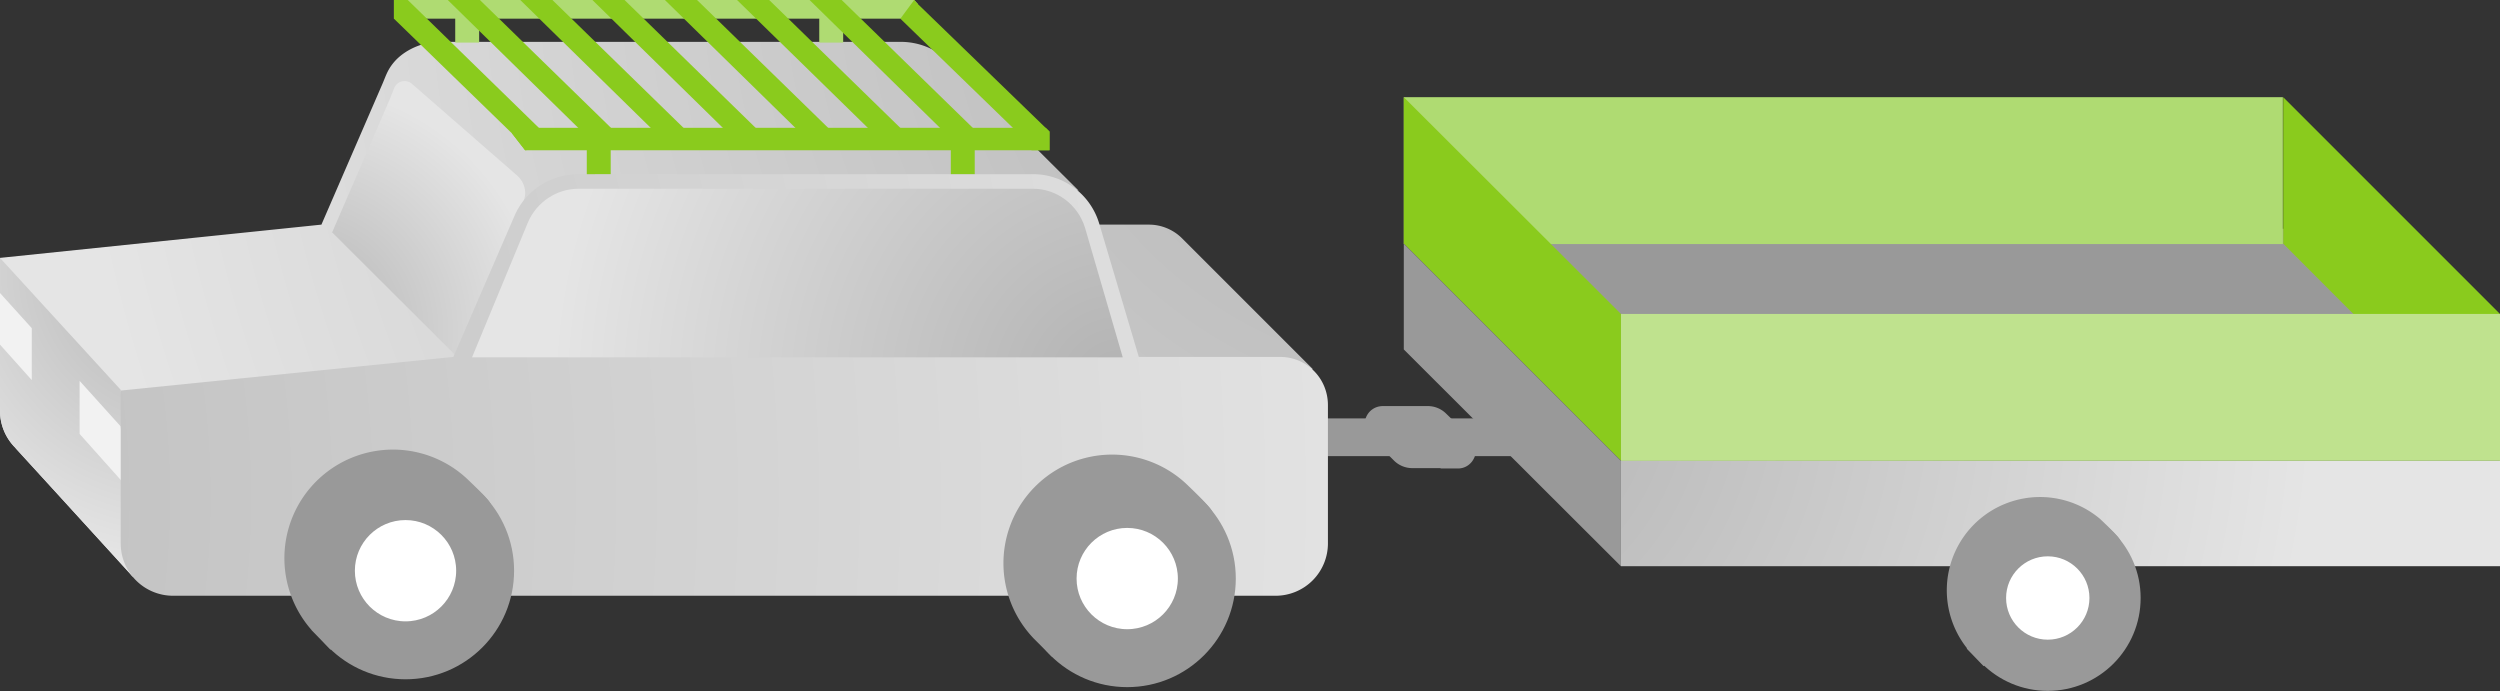 <svg xmlns="http://www.w3.org/2000/svg" xmlns:xlink="http://www.w3.org/1999/xlink" id="Layer_2"
    viewBox="0 0 668.9 184.9">
    <rect x="0" y="0" width="668.9" height="184.9" fill="#333333" stroke="none"/>
    <defs>
        <radialGradient id="_Безымянный_градиент_118" data-name="Безымянный градиент 118" cx="387" cy="-12.2" fx="387"
            fy="-12.2" r="370" gradientUnits="userSpaceOnUse">
            <stop offset="0" stop-color="#b2b2b2" />
            <stop offset="1" stop-color="#e5e5e5" />
        </radialGradient>
        <radialGradient id="_Безымянный_градиент_118-2" data-name="Безымянный градиент 118" cx="79.2" cy="88.5"
            fx="79.2" fy="88.5" r="65.9" xlink:href="#_Безымянный_градиент_118" />
        <radialGradient id="_Безымянный_градиент_118-3" data-name="Безымянный градиент 118" cx="48.9" cy="72.3"
            fx="48.9" fy="72.3" r="78.8" xlink:href="#_Безымянный_градиент_118" />
        <radialGradient id="_Безымянный_градиент_118-4" data-name="Безымянный градиент 118" cx="-166.1" cy="133"
            fx="-166.1" fy="133" r="553.5" xlink:href="#_Безымянный_градиент_118" />
        <radialGradient id="_Безымянный_градиент_118-5" data-name="Безымянный градиент 118" cx="299.7" cy="104.1"
            fx="299.7" fy="104.1" r="152.2" xlink:href="#_Безымянный_градиент_118" />
        <radialGradient id="_Безымянный_градиент_118-6" data-name="Безымянный градиент 118" cx="385.6" cy="102.6"
            fx="385.6" fy="102.6" r="234.3" xlink:href="#_Безымянный_градиент_118" />
        <style>
            .cls-2,
            .cls-3 {
                stroke: #999;
                stroke-miterlimit: 10;
                stroke-width: 3.9px
            }

            .cls-2,
            .cls-4 {
                fill: #999
            }

            .cls-5 {
                fill: #8acb1d
            }

            .cls-11 {
                fill: #f2f2f2
            }

            .cls-3 {
                fill: #fff
            }

            .cls-12 {
                fill: #afdb72
            }
        </style>
    </defs>
    <g id="_Слой_1" data-name="Слой_1">
        <path class="cls-2"
            d="M390.2 123.3H378a5 5 0 0 1-3.6-1.4l-6.4-6.4c-1.9-1.8-.6-4.9 2-4.9h12a5 5 0 0 1 3.6 1.5l6.5 6.3c1.8 1.8.5 5-2 5Z" />
        <path class="cls-2" d="M376.7 120.1h-27.3l-6.4-6.2h27.4l6.3 6.2zM410.7 120.1h-27.4l-6.4-6.2h27.4l6.4 6.2z" />
        <path
            d="M351.1 98.9h-31V110a14 14 0 0 1-14 14H33.5l2 30.2-31.2-34.1-.3-.4-.2-.2A14 14 0 0 1 0 110V69l86-8.9 16.3-37.6c1-2.3 1.4-4 3.5-6.3 2.9-3.1 8.1-5.5 13.8-5H241c5 0 9.7 2 13 5.4L288.6 51h-21.8l2.8 9.1h37.8c3.3 0 6.4 1.3 8.7 3.5l.5.5 34.6 34.6Z"
            style="fill:url(#_Безымянный_градиент_118)" />
        <path d="m140 54-17.7 41.5-33.5-33.4h.1l15.4-35.6 1.2-3a3 3 0 0 1 4.8-1L138.4 47c2 1.8 2.7 4.6 1.6 7Z"
            style="fill:url(#_Безымянный_градиент_118-2)" />
        <path d="m35.5 154.3-31-34.1-.4-.4-.2-.2A14 14 0 0 1 0 110V69l32.3 35.3 1.3 19.7 2 30.2Z"
            style="fill:url(#_Безымянный_градиент_118-3)" />
        <path class="cls-11" d="m0 78.4 8.5 9.4v13.9L0 92.2V78.4zM33.9 130.2l-12.6-14.1v-14.2l11 12.2 1.6 16.1z" />
        <path
            d="M342.5 95.5h-37.8l-10.6-35.7a18.5 18.5 0 0 0-17.7-13.2H154.8c-7.5 0-14.3 4.4-17.2 11.3l-16.3 37.6-89 9v40.9a14 14 0 0 0 14 14h295a14 14 0 0 0 14-14v-37c0-7.2-5.7-12.9-12.8-12.9Z"
            style="fill:url(#_Безымянный_градиент_118-4)" />
        <path d="m126.3 95.6 15-36.2c2.3-5.3 7.6-8.9 13.5-8.9h121.6c6.4 0 12 4.3 13.9 10.4l10.1 34.7H126.3Z"
            style="fill:url(#_Безымянный_градиент_118-5)" />
        <path class="cls-2"
            d="M85.3 167.8a27.1 27.1 0 0 1 38.3-38.3s3.8 3.6 5.3 5.3c9 10.2-40.1 36.6-40.1 36.6l-3.5-3.6Z" />
        <circle class="cls-2" cx="108.5" cy="152.7" r="27.1" />
        <circle class="cls-3" cx="108.5" cy="152.7" r="15.5" />
        <path class="cls-2"
            d="M278.4 169.9a27.1 27.1 0 0 1 38.3-38.4s3.8 3.6 5.3 5.4c9 10.1-40.1 36.5-40.1 36.5l-3.5-3.5Z" />
        <circle class="cls-2" cx="301.6" cy="154.8" r="27.1" />
        <circle class="cls-3" cx="301.6" cy="154.8" r="15.5" />
        <path class="cls-12" d="M245.6 1.1V5h-20v6.4h-6.4V5h-91v6.4h-6.4V5h-16.4V0h139.2l1 1.1z" />
        <path class="cls-5"
            d="m149.3 39.2-8.8 1-3.5-4.5L105.4 5V0h3.7l40.2 39.2zM119.8 0l40 39.2h8.8L128.4 0h-8.6zM139.2 0l40 39.2h8.8L147.8 0h-8.6zM158.5 0l40 39.2h8.8L167.1 0h-8.6zM177.9 0l40 39.2h8.8L186.5 0h-8.6zM197.2 0l40.1 39.2h8.7L205.8 0h-8.6zM216.6 0l40 39.2h8.8L225.2 0h-8.6zM280.8 35.2v5H276l-5-6L240.9 5l3.7-5 1 1.1 35.2 34.1z" />
        <path class="cls-5" d="M280.8 35.2v5h-20v6.4h-6.4v-6.4h-91v6.4H157v-6.4h-16.5l-3.5-4.5v-1.5h142.8l1 1z" />
        <path class="cls-4" d="m668.9 122.8-235.2.5-21.4-62.1h214.9l41.7 61.6z" />
        <path style="fill:url(#_Безымянный_градиент_118-6)" d="M433.7 123.3h235.2v28.2H433.7z" />
        <path class="cls-5" d="m610.9 65.2 58 58.1V84l-58-58v39.2z" />
        <path class="cls-12" d="M375.6 26h235.2v39.3H375.6z" />
        <path style="fill:#bfe28e" d="M433.7 84h235.2v39.3H433.7z" />
        <path class="cls-5" d="m375.6 65.2 58.1 58.1V84l-58.1-58v39.2z" />
        <path class="cls-2" d="M528.2 172.7a23 23 0 0 1 32.4-32.4s3.2 3 4.5 4.5c7.5 8.6-34 31-34 31l-2.9-3Z" />
        <circle class="cls-2" cx="547.9" cy="160" r="22.9" />
        <circle class="cls-3" cx="547.9" cy="160" r="13.1" />
        <path class="cls-4" d="M433.7 123.3v28.2l-58.1-58V65.2l58.1 58.1z" />
    </g>
</svg>